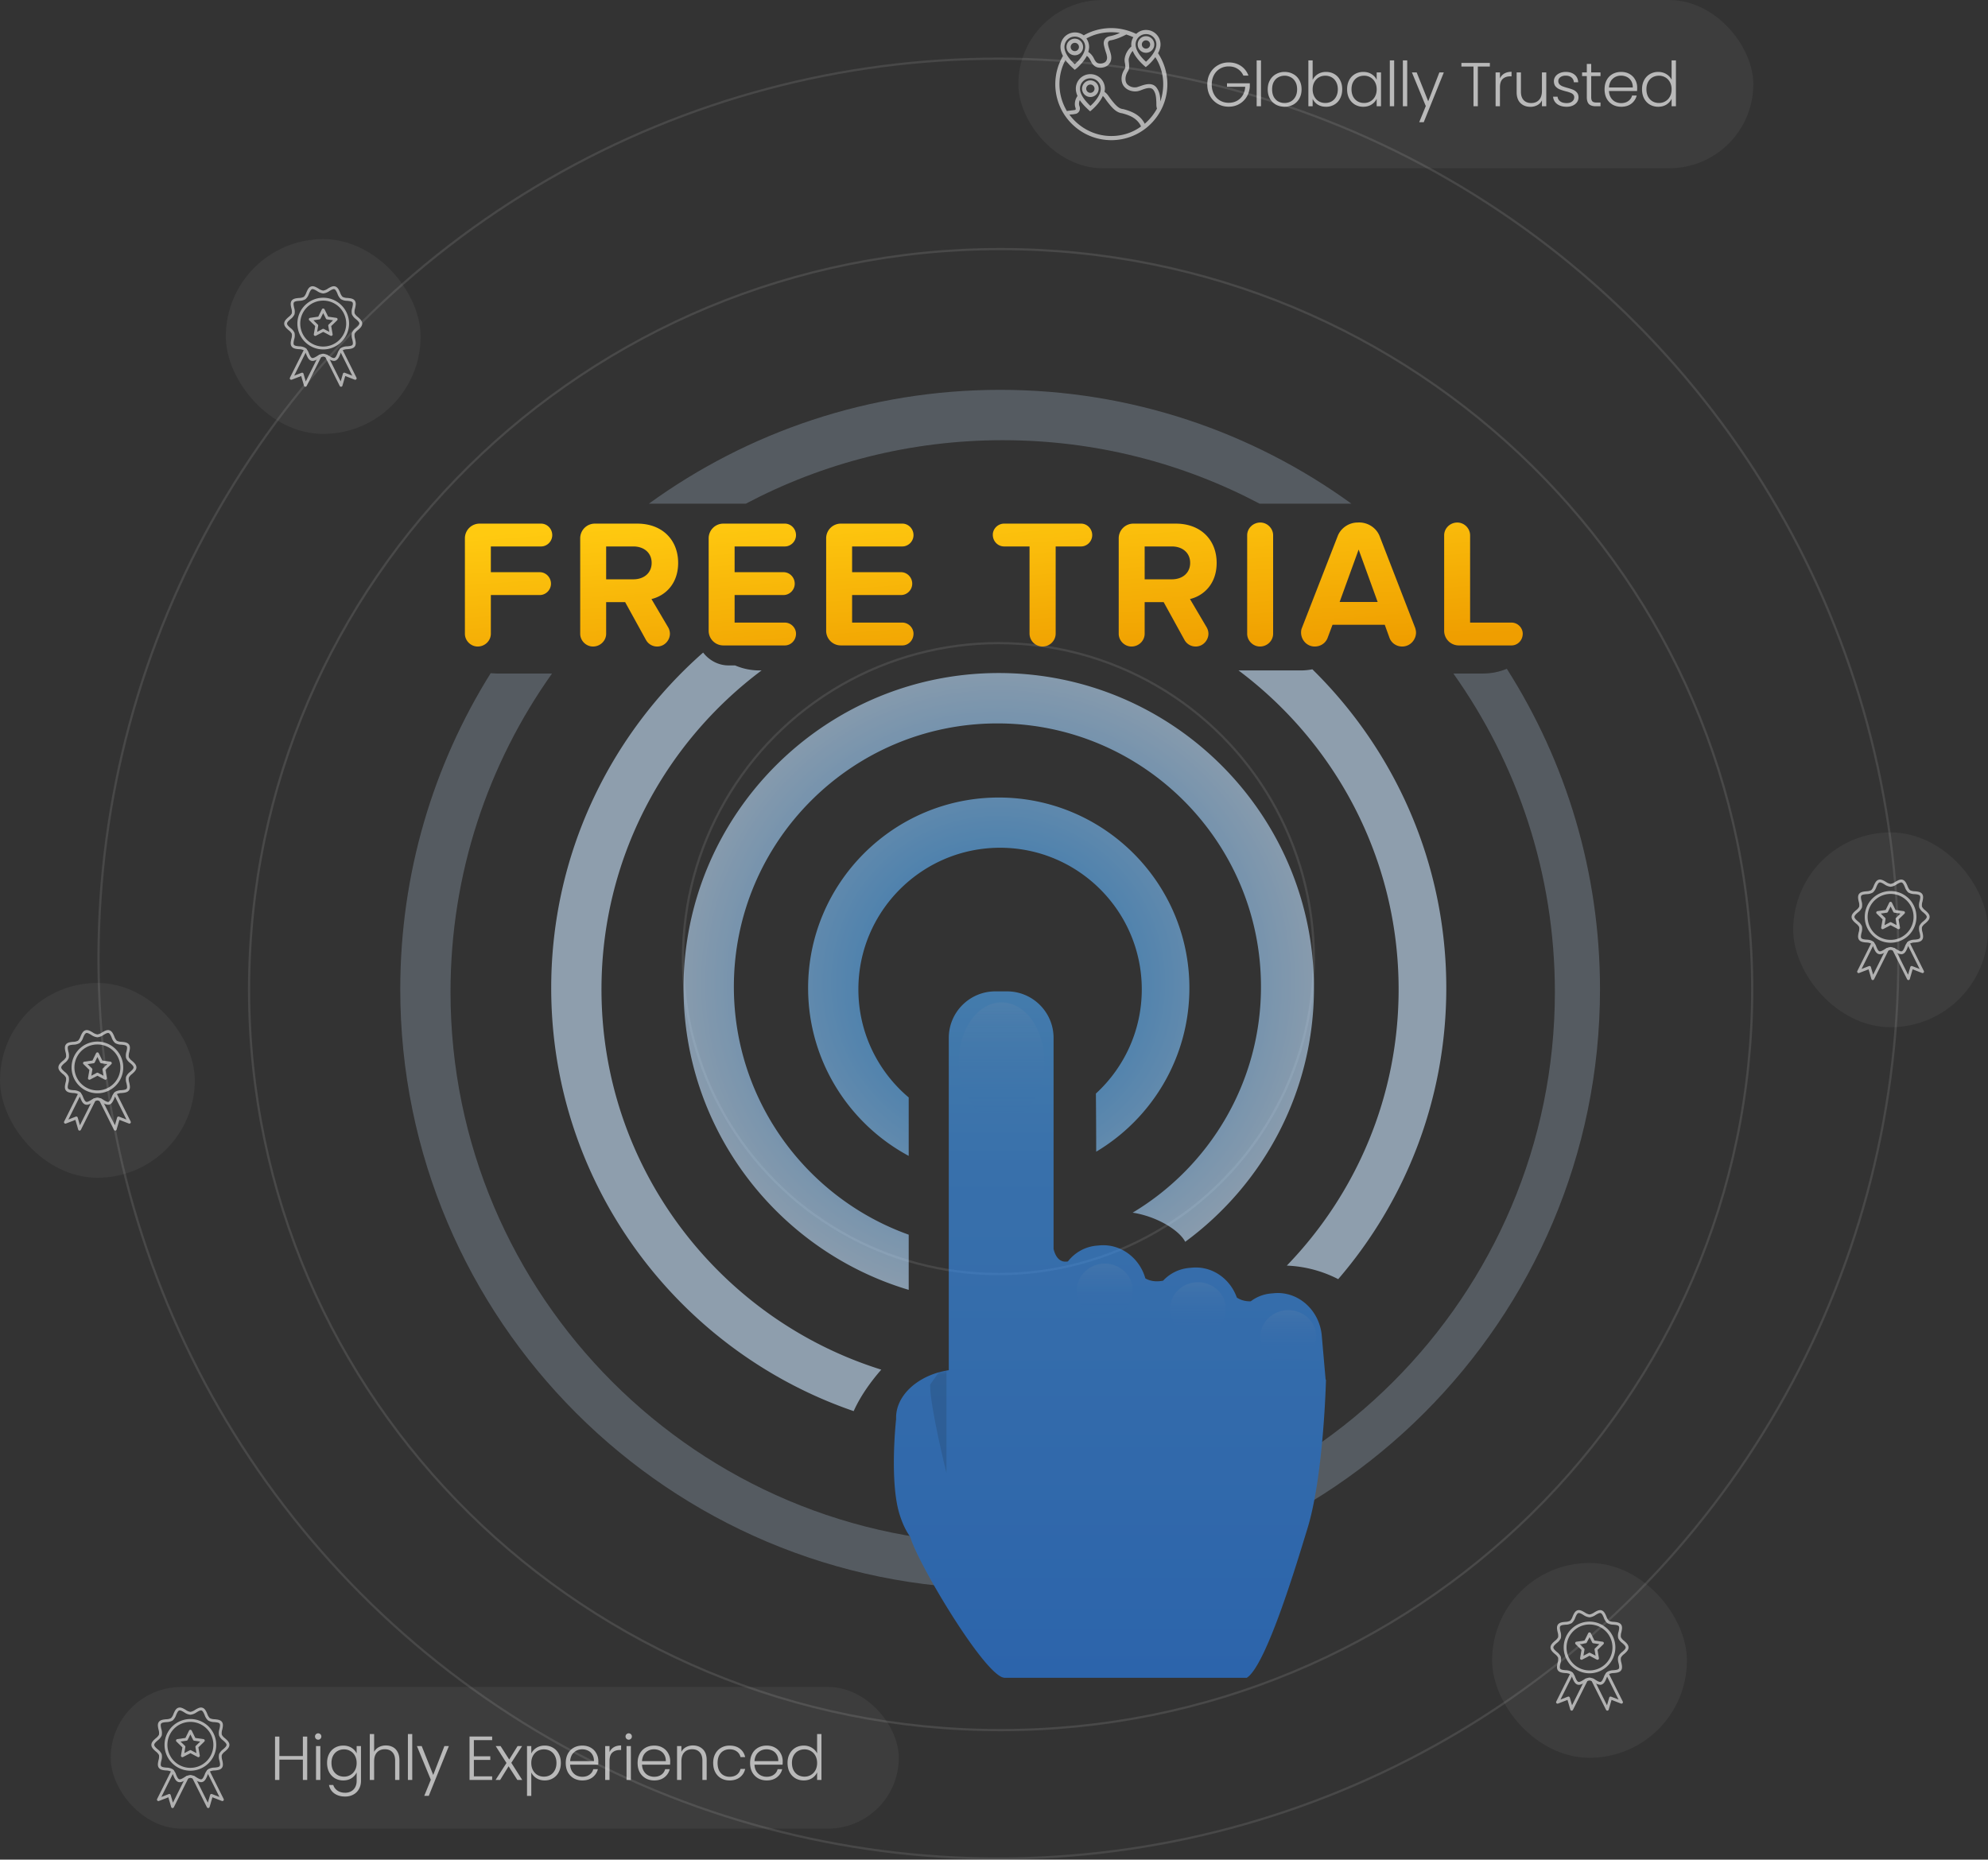 <svg xmlns="http://www.w3.org/2000/svg" width="449" height="420" fill="none" viewBox="0 0 449 420"><rect x="0" y="0" width="449" height="420" fill="#333333" stroke="none"/><circle cx="225.5" cy="216.5" r="203.25" stroke="url(#paint0_angular_934_20146)" stroke-width=".5"/><path stroke="url(#paint1_angular_934_20146)" stroke-linejoin="round" stroke-width=".5" d="M226 390.75c-93.754 0-169.75-74.884-169.75-167.25S132.246 56.25 226 56.25s169.75 74.884 169.75 167.25S319.754 390.75 226 390.75Z"/><circle cx="225.5" cy="216.5" r="71.25" stroke="#fff" stroke-opacity=".1" stroke-width=".5"/><rect width="166" height="38" x="230" fill="#fff" fill-opacity=".05" rx="19"/><g fill="#fff" opacity=".6"><path d="M261.547 12.016c.328-.61.562-1.266.562-1.97a3.26 3.26 0 0 0-3.281-3.28 3.12 3.12 0 0 0-2.203.89c-1.781-.843-3.703-1.312-5.625-1.312-2.203 0-4.359.562-6.234 1.64a3.211 3.211 0 0 0-1.969-.656 3.26 3.26 0 0 0-3.281 3.281c0 .704.234 1.407.562 2.016A12.637 12.637 0 0 0 238.344 19c0 6.984 5.672 12.656 12.656 12.656 6.984 0 12.656-5.672 12.656-12.656 0-2.484-.75-4.922-2.109-6.984ZM262.719 19c0 1.36-.235 2.719-.657 3.938 0-.938-.093-2.016-.75-3-.984-1.5-2.765-.844-3.843-.47-.281.095-.563.188-.75.235-.797.14-1.641-.14-2.157-.703-.468-.563-.562-1.734.188-2.906.375-.563.281-1.266.234-1.828-.046-.375-.093-.704-.046-.985.187-.75.515-1.36.89-1.781.75 1.828 2.578 3.328 2.672 3.422l.281.234.281-.234c.094-.047 1.079-.89 1.876-2.016A11.277 11.277 0 0 1 262.719 19Zm-3.891-11.297a2.32 2.32 0 0 1 2.344 2.344c0 1.594-1.641 3.281-2.344 3.89-.703-.609-2.344-2.296-2.344-3.89a2.351 2.351 0 0 1 2.344-2.344Zm-5.906-.281a8.465 8.465 0 0 1-2.25.75c-1.172.234-1.5 1.125-1.36 1.922.094.515.235.984.376 1.453.093.328.234.656.281.984.14.563.047.985-.188 1.313-.328.422-1.031.515-1.219.515-.609 0-.984-.14-1.453-1.078-.328-.703-.797-1.219-1.312-1.547.094-.375.187-.75.187-1.125 0-.703-.234-1.359-.609-1.921 1.687-.938 3.609-1.407 5.578-1.407.703 0 1.359.047 1.969.14Zm-10.172.844a2.322 2.322 0 0 1 2.344 2.343c0 1.594-1.641 3.282-2.344 3.891-.703-.61-2.344-2.297-2.344-3.89a2.35 2.35 0 0 1 2.344-2.344Zm-1.219 17.625c.141 0 .281-.047.469-.047a4.1 4.1 0 0 0 .75-.094c.469-.047.797-.281.984-.61.188-.328.235-.75.047-1.218-.14-.375-.094-.844.094-1.313.844 1.266 2.016 2.203 2.063 2.297l.281.235.281-.235c.094-.093 1.781-1.453 2.578-3.234.141.14.281.281.422.469 1.969 2.812 2.812 3.187 3.75 3.422h.094c1.312.328 2.344.75 3.094 1.359.562.469 1.031 1.031 1.265 1.64-1.828 1.36-4.172 2.157-6.703 2.157-3.891 0-7.312-1.922-9.469-4.828Zm2.391-5.86a2.32 2.32 0 0 1 2.344-2.343 2.32 2.32 0 0 1 2.343 2.343c0 1.594-1.64 3.282-2.343 3.89-.657-.655-2.344-2.296-2.344-3.89Zm14.625 7.922a5.3 5.3 0 0 0-1.453-1.781c-.891-.703-2.016-1.172-3.469-1.547h-.094c-.656-.14-1.312-.328-3.234-3.047a3.62 3.62 0 0 0-.844-.844c.047-.234.094-.468.094-.703a3.26 3.26 0 0 0-3.281-3.281 3.262 3.262 0 0 0-3.282 3.281c0 .563.141 1.125.375 1.64-.562.798-.75 1.829-.468 2.626.047.187.093.328.047.422-.047.093-.188.14-.329.14-.234.047-.468.047-.703.094-.328.047-.609.047-.937.14-1.078-1.827-1.688-3.89-1.688-6.093 0-1.922.469-3.797 1.36-5.438.796 1.126 1.781 1.876 1.828 1.97l.281.234.281-.235c.094-.047 1.594-1.312 2.438-2.906.281.188.562.516.843 1.078.563 1.172 1.219 1.594 2.25 1.594.422 0 1.407-.14 1.969-.89.422-.516.563-1.22.375-2.11a9.422 9.422 0 0 0-.328-1.078c-.14-.422-.281-.844-.328-1.266-.094-.703.422-.844.609-.844 1.36-.234 2.813-.937 3.516-1.312.563.187 1.078.375 1.594.61a3.199 3.199 0 0 0-.469 1.64c0 .14 0 .281.047.422-.563.515-1.266 1.36-1.5 2.578-.094.469-.047.89.047 1.312.047.47.14.891-.047 1.172-1.078 1.594-.844 3.235-.141 4.031.703.844 1.922 1.22 3.047 1.032.235-.047.563-.14.891-.282 1.218-.468 2.203-.703 2.718.094.563.844.563 1.875.61 2.766v.422c0 .328.047.656.14.937a12.492 12.492 0 0 1-2.765 3.422Z"/><path d="M258.828 11.922a1.88 1.88 0 0 0 1.875-1.875 1.88 1.88 0 0 0-1.875-1.875 1.88 1.88 0 0 0-1.875 1.875 1.88 1.88 0 0 0 1.875 1.875Zm0-2.813a.94.94 0 0 1 .938.938.94.94 0 0 1-.938.937.94.94 0 0 1-.937-.937.94.94 0 0 1 .937-.938Zm-14.203 1.5a1.88 1.88 0 0 0-1.875-1.875 1.88 1.88 0 0 0-1.875 1.875 1.88 1.88 0 0 0 1.875 1.875 1.88 1.88 0 0 0 1.875-1.875Zm-2.813 0a.94.94 0 0 1 .938-.937.94.94 0 0 1 .938.937.94.94 0 0 1-.938.938.94.94 0 0 1-.938-.938Zm6.329 9.422a1.88 1.88 0 0 0-1.875-1.875 1.88 1.88 0 0 0-1.875 1.875 1.88 1.88 0 0 0 1.875 1.875 1.88 1.88 0 0 0 1.875-1.875Zm-2.813 0a.94.94 0 0 1 .938-.937.94.94 0 0 1 .937.937.94.94 0 0 1-.937.938.94.94 0 0 1-.938-.938Z"/></g><path fill="#fff" fill-opacity=".8" d="M280.82 17.07a3.29 3.29 0 0 0-1.288-1.512c-.569-.373-1.241-.56-2.016-.56-.728 0-1.381.168-1.96.504a3.587 3.587 0 0 0-1.372 1.442c-.336.616-.504 1.335-.504 2.156 0 .821.168 1.545.504 2.17a3.587 3.587 0 0 0 1.372 1.442c.579.336 1.232.504 1.96.504.681 0 1.293-.145 1.834-.434a3.413 3.413 0 0 0 1.316-1.26c.336-.55.527-1.19.574-1.918h-4.116v-.798h5.152v.714a5.003 5.003 0 0 1-.7 2.338 4.603 4.603 0 0 1-1.694 1.638c-.7.401-1.489.602-2.366.602-.905 0-1.727-.21-2.464-.63a4.708 4.708 0 0 1-1.75-1.778c-.42-.765-.63-1.629-.63-2.59 0-.961.21-1.82.63-2.576a4.58 4.58 0 0 1 1.75-1.778c.737-.43 1.559-.644 2.464-.644 1.045 0 1.96.261 2.744.784.784.523 1.353 1.25 1.708 2.184h-1.148Zm3.981-3.43V24h-.98V13.64h.98Zm5.315 10.472c-.718 0-1.367-.159-1.946-.476a3.62 3.62 0 0 1-1.358-1.372c-.326-.597-.49-1.293-.49-2.086 0-.793.168-1.484.504-2.072a3.469 3.469 0 0 1 1.372-1.372 3.891 3.891 0 0 1 1.946-.49c.719 0 1.368.163 1.946.49a3.346 3.346 0 0 1 1.372 1.372c.336.588.504 1.279.504 2.072 0 .784-.168 1.475-.504 2.072a3.535 3.535 0 0 1-1.386 1.386 4.06 4.06 0 0 1-1.96.476Zm0-.854a2.98 2.98 0 0 0 1.4-.336c.43-.233.775-.579 1.036-1.036.271-.467.406-1.036.406-1.708 0-.672-.13-1.237-.392-1.694-.261-.467-.606-.812-1.036-1.036a2.884 2.884 0 0 0-1.4-.35c-.504 0-.97.117-1.4.35-.429.224-.774.57-1.036 1.036-.252.457-.378 1.022-.378 1.694 0 .672.126 1.241.378 1.708.262.457.602.803 1.022 1.036.43.224.896.336 1.4.336Zm6.353-5.208a3.113 3.113 0 0 1 1.162-1.302c.532-.336 1.157-.504 1.876-.504.7 0 1.325.163 1.876.49.55.317.98.775 1.288 1.372.317.588.476 1.274.476 2.058 0 .784-.159 1.475-.476 2.072a3.336 3.336 0 0 1-1.302 1.386 3.582 3.582 0 0 1-1.862.49c-.728 0-1.358-.163-1.89-.49a3.014 3.014 0 0 1-1.148-1.302V24h-.966V13.64h.966v4.41Zm5.684 2.114c0-.635-.126-1.18-.378-1.638a2.53 2.53 0 0 0-1.008-1.064 2.91 2.91 0 0 0-1.456-.364c-.523 0-1.004.126-1.442.378-.43.252-.77.611-1.022 1.078-.252.467-.378 1.008-.378 1.624 0 .616.126 1.157.378 1.624.252.467.592.826 1.022 1.078.438.252.919.378 1.442.378a2.91 2.91 0 0 0 1.456-.364 2.623 2.623 0 0 0 1.008-1.078c.252-.476.378-1.027.378-1.652Zm2.099 0c0-.784.154-1.47.462-2.058a3.357 3.357 0 0 1 1.302-1.372 3.68 3.68 0 0 1 1.89-.49c.728 0 1.353.168 1.876.504.532.336.915.765 1.148 1.288v-1.68h.98V24h-.98v-1.694c-.243.523-.63.957-1.162 1.302-.523.336-1.148.504-1.876.504a3.653 3.653 0 0 1-1.876-.49 3.454 3.454 0 0 1-1.302-1.386c-.308-.597-.462-1.288-.462-2.072Zm6.678.014c0-.616-.126-1.157-.378-1.624a2.68 2.68 0 0 0-1.036-1.078 2.767 2.767 0 0 0-1.428-.378c-.541 0-1.027.121-1.456.364-.429.243-.77.597-1.022 1.064-.243.457-.364 1.003-.364 1.638 0 .625.121 1.176.364 1.652.252.467.593.826 1.022 1.078.429.243.915.364 1.456.364.523 0 .999-.126 1.428-.378a2.68 2.68 0 0 0 1.036-1.078c.252-.467.378-1.008.378-1.624Zm3.947-6.538V24h-.98V13.64h.98Zm2.95 0V24h-.98V13.64h.98Zm8.269 2.716-4.536 11.242h-1.022l1.484-3.64-3.136-7.602h1.078l2.604 6.524 2.52-6.524h1.008Zm10.396-2.142v.812h-2.716V24h-.98v-8.974h-2.73v-.812h6.426Zm2.278 3.5c.215-.476.541-.845.98-1.106.448-.261.994-.392 1.638-.392v1.022h-.266c-.709 0-1.279.191-1.708.574-.429.383-.644 1.022-.644 1.918V24h-.98v-7.644h.98v1.358Zm10.464-1.358V24h-.98v-1.344c-.224.476-.569.84-1.036 1.092a3.244 3.244 0 0 1-1.568.378c-.914 0-1.661-.28-2.24-.84-.578-.57-.868-1.39-.868-2.464v-4.466h.966v4.354c0 .83.206 1.465.616 1.904.42.439.99.658 1.708.658.738 0 1.326-.233 1.764-.7.439-.467.658-1.153.658-2.058v-4.158h.98Zm4.62 7.756c-.878 0-1.596-.2-2.156-.602-.551-.41-.859-.966-.924-1.666h1.008c.046.43.247.78.602 1.05.364.261.849.392 1.456.392.532 0 .947-.126 1.246-.378.308-.252.462-.565.462-.938a.872.872 0 0 0-.252-.644 1.708 1.708 0 0 0-.644-.392 8.346 8.346 0 0 0-1.036-.322 10.54 10.54 0 0 1-1.386-.448 2.451 2.451 0 0 1-.91-.658c-.243-.299-.364-.695-.364-1.19 0-.373.112-.719.336-1.036.224-.317.541-.57.952-.756.41-.187.877-.28 1.4-.28.821 0 1.484.21 1.988.63.504.41.774.98.812 1.708h-.98c-.028-.448-.206-.807-.532-1.078-.318-.28-.756-.42-1.316-.42-.495 0-.896.117-1.204.35-.308.233-.462.523-.462.868 0 .299.088.546.266.742.186.187.415.336.686.448.27.103.634.22 1.092.35.55.15.989.294 1.316.434.326.14.606.345.84.616.233.27.354.63.364 1.078 0 .41-.112.78-.336 1.106-.224.317-.537.57-.938.756-.402.187-.864.28-1.386.28Zm5.528-6.93v4.746c0 .467.089.789.266.966.178.177.49.266.938.266h.896V24h-1.05c-.69 0-1.204-.159-1.54-.476-.336-.327-.504-.859-.504-1.596v-4.746h-1.064v-.826h1.064v-1.918h.994v1.918h2.1v.826h-2.1Zm10.383 2.604c0 .336-.01.593-.028.77h-6.342c.028.579.168 1.073.42 1.484.252.41.583.723.994.938.41.205.858.308 1.344.308.634 0 1.166-.154 1.596-.462.438-.308.728-.723.868-1.246h1.036a3.258 3.258 0 0 1-1.204 1.834c-.607.467-1.372.7-2.296.7-.719 0-1.363-.159-1.932-.476a3.51 3.51 0 0 1-1.344-1.372c-.318-.597-.476-1.293-.476-2.086 0-.793.158-1.489.476-2.086a3.303 3.303 0 0 1 1.33-1.372c.569-.317 1.218-.476 1.946-.476s1.362.159 1.904.476c.55.317.97.747 1.26 1.288.298.532.448 1.125.448 1.778Zm-.994-.028c.009-.57-.108-1.055-.35-1.456a2.279 2.279 0 0 0-.966-.91 2.965 2.965 0 0 0-1.344-.308c-.728 0-1.349.233-1.862.7-.514.467-.798 1.125-.854 1.974h5.376Zm2.089.406c0-.784.158-1.47.476-2.058a3.357 3.357 0 0 1 1.302-1.372 3.68 3.68 0 0 1 1.89-.49c.672 0 1.278.163 1.82.49.541.327.938.751 1.19 1.274V13.64h.98V24h-.98v-1.708c-.234.532-.616.97-1.148 1.316-.532.336-1.158.504-1.876.504-.7 0-1.33-.163-1.89-.49a3.454 3.454 0 0 1-1.302-1.386c-.308-.597-.462-1.288-.462-2.072Zm6.678.014c0-.616-.126-1.157-.378-1.624a2.687 2.687 0 0 0-1.036-1.078 2.772 2.772 0 0 0-1.428-.378c-.542 0-1.027.121-1.456.364-.43.243-.77.597-1.022 1.064-.243.457-.364 1.003-.364 1.638 0 .625.121 1.176.364 1.652.252.467.592.826 1.022 1.078.429.243.914.364 1.456.364.522 0 .998-.126 1.428-.378a2.687 2.687 0 0 0 1.036-1.078c.252-.467.378-1.008.378-1.624Z" opacity=".8"/><rect width="178" height="32" x="25" y="381" fill="#fff" fill-opacity=".05" rx="16"/><g fill="#fff" opacity=".6"><path d="M45.402 402.513a2.86 2.86 0 0 1-1.339-.526 2.561 2.561 0 0 0-1.063-.452 2.563 2.563 0 0 0-1.063.454c-.546.322-1.11.655-1.66.476-.574-.186-.84-.802-1.096-1.398a2.51 2.51 0 0 0-.562-.954 2.521 2.521 0 0 0-1.094-.246c-.64-.06-1.304-.123-1.654-.604-.346-.476-.203-1.123-.065-1.747.119-.364.154-.75.102-1.129a2.459 2.459 0 0 0-.72-.814c-.469-.411-1-.876-1-1.492s.531-1.08 1-1.492c.297-.214.544-.49.72-.811a2.545 2.545 0 0 0-.101-1.129c-.139-.624-.283-1.27.065-1.747.347-.476 1.013-.543 1.654-.604.378 0 .752-.085 1.092-.25.257-.271.45-.597.563-.953.257-.596.522-1.212 1.095-1.398.55-.18 1.115.154 1.66.476.316.23.68.386 1.064.454a2.575 2.575 0 0 0 1.063-.454c.545-.321 1.11-.654 1.661-.475.574.186.839.802 1.095 1.399.114.355.306.68.562.951.342.164.715.248 1.094.247.64.06 1.304.123 1.654.604.346.476.203 1.122.065 1.747-.119.364-.154.75-.102 1.129.177.322.422.6.72.814.469.411 1 .876 1 1.492s-.531 1.08-1 1.492c-.298.213-.544.49-.72.811-.052.379-.017.765.101 1.129.139.624.283 1.27-.065 1.747-.35.481-1.013.543-1.654.604a2.521 2.521 0 0 0-1.093.246 2.51 2.51 0 0 0-.563.954c-.256.596-.521 1.212-1.095 1.398a1.03 1.03 0 0 1-.321.051ZM43 400.886c.504.058.984.245 1.395.543.421.249.857.506 1.13.418.294-.097.5-.575.7-1.038.15-.467.418-.888.778-1.221.432-.243.919-.369 1.414-.368.498-.048 1.013-.096 1.19-.34.175-.24.064-.74-.044-1.225a2.913 2.913 0 0 1-.086-1.47c.204-.439.517-.818.91-1.101.383-.336.779-.683.779-1.003 0-.32-.397-.668-.779-1.004a2.814 2.814 0 0 1-.91-1.1 2.913 2.913 0 0 1 .086-1.47c.107-.485.219-.985.044-1.225-.174-.24-.692-.292-1.19-.34a2.881 2.881 0 0 1-1.414-.368 2.856 2.856 0 0 1-.779-1.221c-.199-.463-.405-.941-.7-1.038-.273-.089-.708.169-1.13.418-.41.298-.89.485-1.394.543a2.947 2.947 0 0 1-1.395-.543c-.421-.249-.859-.506-1.13-.418-.294.096-.5.575-.7 1.038-.15.467-.418.887-.778 1.221-.432.242-.919.369-1.414.368-.498.047-1.013.096-1.19.34-.175.24-.064.74.044 1.225.154.474.184.981.086 1.47a2.814 2.814 0 0 1-.91 1.1c-.383.336-.779.684-.779 1.004 0 .32.397.667.779 1.003.393.283.706.662.91 1.101.098.489.068.996-.086 1.47-.107.485-.219.985-.044 1.225.178.244.692.292 1.19.34.495-.001.982.126 1.414.368.36.333.628.754.779 1.221.199.463.405.942.7 1.038.27.088.708-.169 1.13-.418.41-.298.89-.485 1.394-.543Z"/><path d="M43 399.919a5.842 5.842 0 0 1-5.393-3.604A5.837 5.837 0 1 1 43 399.919Zm0-11.027a5.19 5.19 0 1 0-.001 10.38 5.19 5.19 0 0 0 .001-10.38Zm4.025 19.459a.326.326 0 0 1-.29-.179l-3.298-6.599a.322.322 0 0 1 .144-.437.311.311 0 0 1 .122-.034.337.337 0 0 1 .126.016.334.334 0 0 1 .188.165l2.928 5.859.505-1.738a.319.319 0 0 1 .167-.2.323.323 0 0 1 .262-.012l1.68.651-2.834-5.679a.325.325 0 0 1 .58-.289l3.208 6.428a.322.322 0 0 1-.05.363.326.326 0 0 1-.357.084l-2.132-.826-.637 2.193a.326.326 0 0 1-.283.234h-.03Zm-8.05 0h-.029a.329.329 0 0 1-.177-.072.33.33 0 0 1-.105-.16l-.638-2.193-2.132.825a.32.32 0 0 1-.356-.084.324.324 0 0 1-.05-.363l3.207-6.428a.325.325 0 0 1 .599.041.32.32 0 0 1-.019.248l-2.833 5.677 1.68-.651a.33.33 0 0 1 .365.095c.03.034.05.074.063.117l.505 1.738 2.928-5.86a.327.327 0 0 1 .314-.181.311.311 0 0 1 .123.034.324.324 0 0 1 .144.437l-3.299 6.6a.322.322 0 0 1-.29.18Z"/><path d="M44.804 396.864a.33.33 0 0 1-.151-.037L43 395.958l-1.654.869a.329.329 0 0 1-.342-.025.326.326 0 0 1-.129-.317l.316-1.841-1.337-1.304a.32.32 0 0 1-.082-.332.323.323 0 0 1 .262-.221l1.848-.268.826-1.675a.334.334 0 0 1 .291-.166.339.339 0 0 1 .29.166l.827 1.675 1.849.268a.327.327 0 0 1 .262.221.324.324 0 0 1-.082.332l-1.338 1.304.316 1.841a.325.325 0 0 1-.32.379ZM43 395.267c.053 0 .104.012.15.037l1.223.643-.233-1.363a.325.325 0 0 1 .093-.287l.989-.962-1.367-.199a.317.317 0 0 1-.244-.177L43 391.72l-.611 1.239a.329.329 0 0 1-.244.177l-1.367.199.99.963a.327.327 0 0 1 .093.287l-.234 1.363 1.223-.643a.316.316 0 0 1 .15-.038Z"/></g><path fill="#fff" fill-opacity=".8" d="M69.386 392.214V402h-.98v-4.578H63.1V402h-.98v-9.786h.98v4.396h5.306v-4.396h.98Zm2.476.7a.687.687 0 0 1-.504-.21.704.704 0 0 1-.21-.518.66.66 0 0 1 .21-.504c.14-.14.308-.21.504-.21s.364.07.504.21a.66.66 0 0 1 .21.504c0 .205-.07.378-.21.518a.687.687 0 0 1-.504.21Zm.49 1.442V402h-.98v-7.644h.98Zm5.175-.112c.719 0 1.344.168 1.876.504.532.336.915.761 1.148 1.274v-1.666h.98v7.84c0 .7-.154 1.321-.462 1.862a3.058 3.058 0 0 1-1.26 1.246c-.541.299-1.157.448-1.848.448-.98 0-1.796-.233-2.45-.7-.644-.467-1.045-1.101-1.204-1.904h.966c.168.532.486.957.952 1.274.476.317 1.055.476 1.736.476a2.72 2.72 0 0 0 1.33-.322c.392-.205.7-.513.924-.924.224-.411.336-.896.336-1.456v-1.89c-.243.523-.63.957-1.162 1.302-.522.336-1.143.504-1.862.504-.7 0-1.33-.163-1.89-.49a3.462 3.462 0 0 1-1.302-1.386c-.308-.597-.462-1.288-.462-2.072s.154-1.47.462-2.058a3.36 3.36 0 0 1 1.302-1.372c.56-.327 1.19-.49 1.89-.49Zm3.024 3.934c0-.616-.126-1.157-.378-1.624a2.68 2.68 0 0 0-1.036-1.078 2.77 2.77 0 0 0-1.428-.378c-.541 0-1.026.121-1.456.364-.43.243-.77.597-1.022 1.064-.242.457-.364 1.003-.364 1.638 0 .625.121 1.176.364 1.652a2.71 2.71 0 0 0 1.022 1.078c.43.243.915.364 1.456.364a2.77 2.77 0 0 0 1.428-.378 2.68 2.68 0 0 0 1.036-1.078c.252-.467.378-1.008.378-1.624Zm6.607-3.962c.58 0 1.097.121 1.554.364.467.243.831.616 1.092 1.12.271.495.406 1.101.406 1.82V402h-.966v-4.368c0-.831-.21-1.465-.63-1.904-.41-.439-.975-.658-1.694-.658-.737 0-1.325.233-1.764.7-.438.467-.658 1.153-.658 2.058V402h-.98v-10.36h.98v4.018a2.545 2.545 0 0 1 1.064-1.064 3.358 3.358 0 0 1 1.596-.378Zm5.95-2.576V402h-.98v-10.36h.98Zm8.269 2.716-4.536 11.242h-1.022l1.484-3.64-3.136-7.602h1.078l2.604 6.524 2.52-6.524h1.008Zm5.651-1.344v3.654h3.71v.812h-3.71v3.71h4.13V402h-5.11v-9.8h5.11v.812h-4.13Zm9.815 8.988-1.974-3.08-1.904 3.08h-1.036l2.464-3.822-2.436-3.822h1.106l1.946 3.038 1.89-3.038h1.022l-2.436 3.78 2.464 3.864h-1.106Zm3.151-5.964c.243-.513.626-.938 1.148-1.274.532-.345 1.162-.518 1.89-.518.691 0 1.312.163 1.862.49.56.317.994.775 1.302 1.372.318.588.476 1.274.476 2.058 0 .784-.158 1.475-.476 2.072a3.34 3.34 0 0 1-1.302 1.386c-.55.327-1.171.49-1.862.49-.718 0-1.344-.168-1.876-.504-.532-.345-.919-.775-1.162-1.288v5.292h-.966v-11.256h.966v1.68Zm5.684 2.128c0-.635-.126-1.181-.378-1.638a2.518 2.518 0 0 0-1.008-1.064 2.9 2.9 0 0 0-1.456-.364c-.522 0-1.003.126-1.442.378-.429.252-.77.611-1.022 1.078-.252.467-.378 1.008-.378 1.624 0 .616.126 1.157.378 1.624.252.467.593.826 1.022 1.078.439.252.92.378 1.442.378a2.9 2.9 0 0 0 1.456-.364c.43-.252.766-.611 1.008-1.078.252-.476.378-1.027.378-1.652Zm9.463-.378c0 .336-.009.593-.028.77h-6.342c.028.579.168 1.073.42 1.484.252.411.584.723.994.938a2.97 2.97 0 0 0 1.344.308c.635 0 1.167-.154 1.596-.462.439-.308.728-.723.868-1.246h1.036a3.252 3.252 0 0 1-1.204 1.834c-.606.467-1.372.7-2.296.7-.718 0-1.362-.159-1.932-.476a3.525 3.525 0 0 1-1.344-1.372c-.317-.597-.476-1.293-.476-2.086 0-.793.159-1.489.476-2.086a3.315 3.315 0 0 1 1.33-1.372c.57-.317 1.218-.476 1.946-.476s1.363.159 1.904.476a3.21 3.21 0 0 1 1.26 1.288c.299.532.448 1.125.448 1.778Zm-.994-.028c.01-.569-.107-1.055-.35-1.456a2.267 2.267 0 0 0-.966-.91 2.963 2.963 0 0 0-1.344-.308c-.728 0-1.348.233-1.862.7-.513.467-.798 1.125-.854 1.974h5.376Zm3.517-2.044a2.41 2.41 0 0 1 .98-1.106c.448-.261.994-.392 1.638-.392v1.022h-.266c-.709 0-1.278.191-1.708.574-.429.383-.644 1.022-.644 1.918V402h-.98v-7.644h.98v1.358Zm4.333-2.8a.687.687 0 0 1-.504-.21.704.704 0 0 1-.21-.518.66.66 0 0 1 .21-.504c.14-.14.308-.21.504-.21s.364.07.504.21a.66.66 0 0 1 .21.504c0 .205-.07.378-.21.518a.687.687 0 0 1-.504.21Zm.49 1.442V402h-.98v-7.644h.98Zm8.885 3.43c0 .336-.009.593-.028.77h-6.342c.028.579.168 1.073.42 1.484.252.411.583.723.994.938a2.97 2.97 0 0 0 1.344.308c.635 0 1.167-.154 1.596-.462.439-.308.728-.723.868-1.246h1.036a3.257 3.257 0 0 1-1.204 1.834c-.607.467-1.372.7-2.296.7-.719 0-1.363-.159-1.932-.476a3.525 3.525 0 0 1-1.344-1.372c-.317-.597-.476-1.293-.476-2.086 0-.793.159-1.489.476-2.086a3.309 3.309 0 0 1 1.33-1.372c.569-.317 1.218-.476 1.946-.476s1.363.159 1.904.476a3.21 3.21 0 0 1 1.26 1.288c.299.532.448 1.125.448 1.778Zm-.994-.028c.009-.569-.107-1.055-.35-1.456a2.267 2.267 0 0 0-.966-.91 2.97 2.97 0 0 0-1.344-.308c-.728 0-1.349.233-1.862.7-.513.467-.798 1.125-.854 1.974h5.376Zm6.121-3.542c.915 0 1.661.285 2.24.854.579.56.868 1.377.868 2.45V402h-.966v-4.368c0-.831-.21-1.465-.63-1.904-.411-.439-.975-.658-1.694-.658-.737 0-1.325.233-1.764.7-.439.467-.658 1.153-.658 2.058V402h-.98v-7.644h.98v1.302a2.463 2.463 0 0 1 1.05-1.064 3.164 3.164 0 0 1 1.554-.378Zm4.577 3.962c0-.793.159-1.484.476-2.072a3.338 3.338 0 0 1 1.316-1.372c.56-.327 1.2-.49 1.918-.49.943 0 1.718.233 2.324.7.616.467 1.013 1.101 1.19 1.904h-1.05c-.13-.551-.415-.98-.854-1.288-.429-.317-.966-.476-1.61-.476a2.76 2.76 0 0 0-1.386.35c-.41.233-.737.583-.98 1.05-.233.457-.35 1.022-.35 1.694 0 .672.117 1.241.35 1.708.243.467.57.817.98 1.05.411.233.873.35 1.386.35.644 0 1.181-.154 1.61-.462.439-.317.724-.756.854-1.316h1.05a3.205 3.205 0 0 1-1.19 1.89c-.616.476-1.39.714-2.324.714-.718 0-1.358-.159-1.918-.476a3.457 3.457 0 0 1-1.316-1.372c-.317-.597-.476-1.293-.476-2.086Zm15.7-.392c0 .336-.009.593-.028.77h-6.342c.028.579.168 1.073.42 1.484.252.411.584.723.994.938a2.97 2.97 0 0 0 1.344.308c.635 0 1.167-.154 1.596-.462.439-.308.728-.723.868-1.246h1.036a3.252 3.252 0 0 1-1.204 1.834c-.606.467-1.372.7-2.296.7-.718 0-1.362-.159-1.932-.476a3.525 3.525 0 0 1-1.344-1.372c-.317-.597-.476-1.293-.476-2.086 0-.793.159-1.489.476-2.086a3.315 3.315 0 0 1 1.33-1.372c.57-.317 1.218-.476 1.946-.476s1.363.159 1.904.476a3.21 3.21 0 0 1 1.26 1.288c.299.532.448 1.125.448 1.778Zm-.994-.028c.01-.569-.107-1.055-.35-1.456a2.267 2.267 0 0 0-.966-.91 2.963 2.963 0 0 0-1.344-.308c-.728 0-1.348.233-1.862.7-.513.467-.798 1.125-.854 1.974h5.376Zm2.089.406c0-.784.159-1.47.476-2.058a3.37 3.37 0 0 1 1.302-1.372c.56-.327 1.19-.49 1.89-.49a3.45 3.45 0 0 1 1.82.49c.542.327.938.751 1.19 1.274v-4.368h.98V402h-.98v-1.708c-.233.532-.616.971-1.148 1.316-.532.336-1.157.504-1.876.504-.7 0-1.33-.163-1.89-.49a3.471 3.471 0 0 1-1.302-1.386c-.308-.597-.462-1.288-.462-2.072Zm6.678.014c0-.616-.126-1.157-.378-1.624a2.678 2.678 0 0 0-1.036-1.078 2.767 2.767 0 0 0-1.428-.378c-.541 0-1.026.121-1.456.364-.429.243-.77.597-1.022 1.064-.242.457-.364 1.003-.364 1.638 0 .625.122 1.176.364 1.652.252.467.593.826 1.022 1.078.43.243.915.364 1.456.364.523 0 .999-.126 1.428-.378a2.678 2.678 0 0 0 1.036-1.078c.252-.467.378-1.008.378-1.624Z" opacity=".8"/><rect width="44" height="44" x="51" y="54" fill="#fff" fill-opacity=".05" rx="22"/><g fill="#fff" opacity=".6"><path d="M75.402 81.513a2.862 2.862 0 0 1-1.339-.526A2.566 2.566 0 0 0 73 80.535a2.567 2.567 0 0 0-1.063.454c-.546.322-1.11.655-1.66.476-.574-.186-.84-.802-1.096-1.398a2.51 2.51 0 0 0-.562-.954 2.524 2.524 0 0 0-1.094-.246c-.64-.06-1.304-.123-1.654-.604-.346-.477-.203-1.123-.065-1.747.119-.364.154-.75.102-1.13a2.47 2.47 0 0 0-.72-.813c-.469-.411-1-.876-1-1.492s.531-1.08 1-1.492c.297-.213.544-.49.72-.81.052-.38.017-.766-.101-1.13-.139-.624-.283-1.27.065-1.747.347-.476 1.013-.543 1.654-.604.378 0 .752-.085 1.092-.25.257-.271.45-.597.563-.953.257-.596.522-1.212 1.095-1.398.55-.18 1.115.154 1.66.476.316.23.68.385 1.064.454a2.568 2.568 0 0 0 1.063-.454c.545-.32 1.11-.654 1.661-.475.574.186.839.803 1.095 1.399.114.355.306.68.562.952.342.163.715.247 1.094.246.64.06 1.304.123 1.654.604.346.476.203 1.122.064 1.747-.118.364-.153.75-.101 1.13.177.32.422.599.72.813.469.411 1 .876 1 1.492s-.531 1.08-1 1.492a2.47 2.47 0 0 0-.72.81c-.052.38-.017.766.101 1.13.139.624.283 1.27-.065 1.747-.35.481-1.013.543-1.654.604-.378-.001-.752.083-1.093.246a2.508 2.508 0 0 0-.563.954c-.256.596-.521 1.212-1.095 1.398a1.033 1.033 0 0 1-.321.051ZM73 79.886c.504.058.984.245 1.395.543.421.249.857.506 1.13.418.294-.097.5-.575.7-1.038.15-.467.418-.888.778-1.221.432-.242.919-.37 1.414-.368.498-.047 1.013-.096 1.19-.34.175-.24.064-.74-.044-1.225a2.915 2.915 0 0 1-.086-1.47c.204-.439.517-.818.91-1.1.383-.337.778-.684.778-1.004 0-.32-.396-.668-.778-1.004a2.822 2.822 0 0 1-.91-1.1 2.915 2.915 0 0 1 .086-1.47c.107-.485.219-.985.044-1.225-.174-.24-.692-.292-1.19-.34-.495.001-.982-.126-1.414-.368a2.86 2.86 0 0 1-.779-1.221c-.199-.463-.405-.94-.7-1.038-.273-.089-.708.169-1.13.418-.41.298-.89.485-1.394.543a2.945 2.945 0 0 1-1.395-.543c-.421-.25-.859-.506-1.13-.418-.294.096-.5.575-.7 1.038-.15.467-.418.888-.778 1.221-.432.242-.919.37-1.414.368-.498.047-1.013.096-1.19.34-.175.24-.064.74.044 1.225.154.474.184.98.086 1.47a2.821 2.821 0 0 1-.91 1.1c-.383.336-.779.684-.779 1.004 0 .32.397.667.779 1.003.393.283.706.662.91 1.101.098.49.068.996-.086 1.47-.107.485-.219.985-.044 1.225.178.245.692.292 1.19.34.495-.001.982.126 1.414.368.36.333.628.754.778 1.221.2.463.406.942.7 1.038.272.088.709-.17 1.13-.418.41-.298.891-.485 1.395-.543Z"/><path d="M73 78.919a5.837 5.837 0 1 1 5.838-5.838A5.845 5.845 0 0 1 73 78.919Zm0-11.027a5.189 5.189 0 1 0 5.19 5.189 5.195 5.195 0 0 0-5.19-5.19Zm4.025 19.46a.326.326 0 0 1-.29-.18l-3.298-6.6a.322.322 0 0 1 .043-.358.325.325 0 0 1 .537.069l2.928 5.859.505-1.737a.325.325 0 0 1 .428-.213l1.68.651-2.833-5.679a.324.324 0 0 1 .58-.29l3.208 6.429a.324.324 0 0 1-.407.447l-2.132-.826-.637 2.193a.324.324 0 0 1-.283.234h-.03Zm-8.05 0h-.029a.325.325 0 0 1-.282-.233l-.638-2.193-2.132.825a.325.325 0 0 1-.407-.447l3.208-6.428a.323.323 0 0 1 .436-.148.323.323 0 0 1 .144.437l-2.833 5.677 1.68-.65a.324.324 0 0 1 .428.212l.505 1.737 2.928-5.86a.325.325 0 1 1 .58.29l-3.298 6.6a.325.325 0 0 1-.29.18Z"/><path d="M74.804 75.864a.324.324 0 0 1-.151-.038L73 74.959l-1.654.868a.323.323 0 0 1-.47-.341l.315-1.841-1.337-1.304a.324.324 0 0 1 .18-.553l1.848-.269.826-1.674a.338.338 0 0 1 .582 0l.826 1.675 1.849.268a.323.323 0 0 1 .268.399.323.323 0 0 1-.088.154l-1.338 1.304.316 1.84a.324.324 0 0 1-.32.38ZM73 74.267c.052 0 .104.013.15.037l1.223.643-.233-1.362a.325.325 0 0 1 .093-.288l.989-.962-1.367-.199a.324.324 0 0 1-.244-.177L73 70.72l-.611 1.239a.323.323 0 0 1-.244.177l-1.367.199.99.963a.325.325 0 0 1 .093.287l-.234 1.363 1.223-.643a.325.325 0 0 1 .15-.038Z"/></g><rect width="44" height="44" y="222" fill="#fff" fill-opacity=".05" rx="22"/><g fill="#fff" opacity=".6"><path d="M24.402 249.513a2.86 2.86 0 0 1-1.339-.526 2.561 2.561 0 0 0-1.063-.452 2.563 2.563 0 0 0-1.063.454c-.546.322-1.11.655-1.66.476-.574-.186-.84-.802-1.096-1.398a2.51 2.51 0 0 0-.562-.954 2.521 2.521 0 0 0-1.094-.246c-.64-.06-1.304-.123-1.654-.604-.346-.476-.203-1.123-.065-1.747.119-.364.154-.75.102-1.129a2.459 2.459 0 0 0-.72-.814c-.469-.411-1-.876-1-1.492s.531-1.08 1-1.492c.297-.214.544-.49.72-.811a2.545 2.545 0 0 0-.101-1.129c-.139-.624-.283-1.27.065-1.747.347-.476 1.013-.543 1.654-.604.378 0 .752-.085 1.092-.25.257-.271.45-.597.563-.953.257-.596.522-1.212 1.095-1.398.55-.18 1.115.154 1.66.476.316.23.68.386 1.064.454a2.575 2.575 0 0 0 1.063-.454c.545-.321 1.11-.654 1.661-.475.574.186.839.802 1.095 1.399.114.355.306.68.562.951.342.164.715.248 1.094.247.64.06 1.304.123 1.654.604.346.476.203 1.122.064 1.747-.118.364-.153.75-.101 1.129.177.322.422.6.72.814.469.411 1 .876 1 1.492s-.531 1.08-1 1.492c-.298.213-.544.49-.72.811-.052.379-.017.765.101 1.129.139.624.283 1.27-.065 1.747-.35.481-1.013.543-1.654.604a2.521 2.521 0 0 0-1.093.246 2.51 2.51 0 0 0-.563.954c-.256.596-.521 1.212-1.095 1.398a1.03 1.03 0 0 1-.321.051ZM22 247.886c.504.058.984.245 1.395.543.421.249.857.506 1.13.418.294-.097.5-.575.7-1.038.15-.467.418-.888.778-1.221.432-.243.919-.369 1.414-.368.498-.048 1.013-.096 1.19-.34.175-.24.064-.74-.044-1.225a2.913 2.913 0 0 1-.086-1.47c.204-.439.517-.818.91-1.101.383-.336.779-.683.779-1.003 0-.32-.397-.668-.779-1.004a2.814 2.814 0 0 1-.91-1.1 2.913 2.913 0 0 1 .086-1.47c.107-.485.219-.985.044-1.225-.174-.24-.692-.292-1.19-.34a2.881 2.881 0 0 1-1.414-.368 2.856 2.856 0 0 1-.779-1.221c-.199-.463-.405-.941-.7-1.038-.273-.089-.708.169-1.13.418-.41.298-.89.485-1.394.543a2.947 2.947 0 0 1-1.395-.543c-.421-.249-.859-.506-1.13-.418-.294.096-.5.575-.7 1.038-.15.467-.418.887-.778 1.221-.432.242-.919.369-1.414.368-.498.047-1.013.096-1.19.34-.175.24-.064.74.044 1.225.154.474.184.981.086 1.47a2.814 2.814 0 0 1-.91 1.1c-.383.336-.779.684-.779 1.004 0 .32.397.667.779 1.003.393.283.706.662.91 1.101.098.489.068.996-.086 1.47-.107.485-.219.985-.044 1.225.178.244.692.292 1.19.34.495-.001.982.126 1.414.368.36.333.628.754.779 1.221.199.463.405.942.7 1.038.27.088.708-.169 1.13-.418.41-.298.89-.485 1.394-.543Z"/><path d="M22 246.919a5.842 5.842 0 0 1-5.393-3.604A5.837 5.837 0 1 1 22 246.919Zm0-11.027a5.19 5.19 0 1 0-.001 10.38 5.19 5.19 0 0 0 .001-10.38Zm4.025 19.459a.326.326 0 0 1-.29-.179l-3.298-6.599a.322.322 0 0 1 .144-.437.311.311 0 0 1 .122-.034.337.337 0 0 1 .126.016.334.334 0 0 1 .188.165l2.928 5.859.505-1.738a.319.319 0 0 1 .168-.2.323.323 0 0 1 .26-.012l1.68.651-2.833-5.679a.325.325 0 0 1 .58-.289l3.208 6.428a.322.322 0 0 1-.05.363.326.326 0 0 1-.357.084l-2.132-.826-.637 2.193a.326.326 0 0 1-.283.234h-.03Zm-8.05 0h-.029a.329.329 0 0 1-.177-.072.33.33 0 0 1-.105-.16l-.638-2.193-2.132.825a.32.32 0 0 1-.356-.084.324.324 0 0 1-.05-.363l3.207-6.428a.325.325 0 0 1 .599.041.32.32 0 0 1-.019.248l-2.833 5.677 1.68-.651a.33.33 0 0 1 .366.095c.028.034.05.074.062.117l.505 1.738 2.928-5.86a.327.327 0 0 1 .314-.181.311.311 0 0 1 .122.034.324.324 0 0 1 .144.437l-3.298 6.6a.322.322 0 0 1-.29.18Z"/><path d="M23.804 243.864a.33.33 0 0 1-.151-.037L22 242.958l-1.654.869a.329.329 0 0 1-.342-.025.326.326 0 0 1-.129-.317l.316-1.841-1.337-1.304a.32.32 0 0 1-.082-.332.323.323 0 0 1 .262-.221l1.848-.268.826-1.675a.334.334 0 0 1 .291-.166.339.339 0 0 1 .29.166l.827 1.675 1.849.268a.327.327 0 0 1 .262.221.324.324 0 0 1-.082.332l-1.338 1.304.316 1.841a.325.325 0 0 1-.32.379ZM22 242.267c.052 0 .104.012.15.037l1.223.643-.233-1.363a.325.325 0 0 1 .093-.287l.989-.962-1.367-.199a.317.317 0 0 1-.244-.177L22 238.72l-.611 1.239a.329.329 0 0 1-.244.177l-1.367.199.99.963a.327.327 0 0 1 .093.287l-.234 1.363 1.223-.643a.316.316 0 0 1 .15-.038Z"/></g><rect width="44" height="44" x="337" y="353" fill="#fff" fill-opacity=".05" rx="22"/><g fill="#fff" opacity=".6"><path d="M361.402 380.513a2.86 2.86 0 0 1-1.339-.526 2.559 2.559 0 0 0-1.063-.452 2.562 2.562 0 0 0-1.063.454c-.546.322-1.11.655-1.661.476-.573-.186-.838-.802-1.095-1.398a2.508 2.508 0 0 0-.562-.954 2.524 2.524 0 0 0-1.094-.246c-.641-.06-1.304-.123-1.654-.604-.346-.476-.203-1.123-.065-1.747.119-.364.154-.75.102-1.129a2.458 2.458 0 0 0-.72-.814c-.469-.411-1-.876-1-1.492s.531-1.08 1-1.492a2.46 2.46 0 0 0 .721-.811 2.556 2.556 0 0 0-.102-1.129c-.139-.624-.283-1.27.065-1.747.347-.476 1.013-.543 1.654-.604.378 0 .751-.085 1.092-.25.257-.271.449-.597.563-.953.257-.596.522-1.212 1.095-1.398.549-.18 1.115.154 1.661.476.315.23.679.386 1.063.454a2.575 2.575 0 0 0 1.063-.454c.545-.321 1.11-.654 1.661-.475.574.186.839.802 1.095 1.399.114.355.306.68.562.951.342.164.715.248 1.094.247.641.06 1.304.123 1.654.604.346.476.203 1.122.064 1.747-.118.364-.153.75-.101 1.129.176.322.422.6.72.814.469.411 1 .876 1 1.492s-.531 1.08-1 1.492a2.45 2.45 0 0 0-.721.811c-.051.379-.016.765.102 1.129.139.624.283 1.27-.065 1.747-.35.481-1.013.543-1.654.604a2.52 2.52 0 0 0-1.093.246 2.51 2.51 0 0 0-.563.954c-.256.596-.521 1.212-1.095 1.398a1.031 1.031 0 0 1-.321.051ZM359 378.886a2.95 2.95 0 0 1 1.395.543c.421.249.857.506 1.13.418.294-.097.5-.575.699-1.038.151-.467.419-.888.779-1.221a2.871 2.871 0 0 1 1.414-.368c.498-.048 1.013-.096 1.191-.34.174-.24.063-.74-.045-1.225a2.91 2.91 0 0 1-.086-1.47c.204-.439.517-.818.91-1.101.383-.336.778-.683.778-1.003 0-.32-.396-.668-.778-1.004a2.811 2.811 0 0 1-.91-1.1 2.91 2.91 0 0 1 .086-1.47c.107-.485.219-.985.044-1.225-.174-.24-.692-.292-1.19-.34a2.882 2.882 0 0 1-1.414-.368 2.863 2.863 0 0 1-.779-1.221c-.199-.463-.405-.941-.699-1.038-.274-.089-.709.169-1.13.418a2.95 2.95 0 0 1-1.395.543 2.95 2.95 0 0 1-1.395-.543c-.421-.249-.859-.506-1.13-.418-.294.096-.5.575-.699 1.038a2.869 2.869 0 0 1-.779 1.221 2.882 2.882 0 0 1-1.414.368c-.498.047-1.013.096-1.191.34-.174.24-.063.74.045 1.225.154.474.184.981.086 1.47a2.811 2.811 0 0 1-.91 1.1c-.383.336-.779.684-.779 1.004 0 .32.397.667.779 1.003.393.283.706.662.91 1.101a2.91 2.91 0 0 1-.086 1.47c-.107.485-.219.985-.044 1.225.178.244.692.292 1.19.34.495-.001.982.126 1.414.368.36.333.628.754.779 1.221.199.463.405.942.699 1.038.272.088.709-.169 1.13-.418a2.95 2.95 0 0 1 1.395-.543Z"/><path d="M359 377.919a5.84 5.84 0 0 1-4.128-9.966 5.839 5.839 0 0 1 9.966 4.128 5.846 5.846 0 0 1-5.838 5.838Zm0-11.027a5.19 5.19 0 0 0-5.089 6.201 5.181 5.181 0 0 0 4.077 4.077 5.18 5.18 0 0 0 2.998-.295 5.19 5.19 0 0 0-1.986-9.983Zm4.025 19.459a.335.335 0 0 1-.171-.048.327.327 0 0 1-.119-.131l-3.298-6.599a.311.311 0 0 1-.035-.123.338.338 0 0 1 .015-.126.335.335 0 0 1 .164-.188.31.31 0 0 1 .122-.034.334.334 0 0 1 .237.08.33.33 0 0 1 .077.101l2.928 5.859.505-1.738a.31.31 0 0 1 .063-.117.31.31 0 0 1 .234-.116.33.33 0 0 1 .132.021l1.679.651-2.833-5.679a.325.325 0 0 1 .147-.433.323.323 0 0 1 .433.144l3.208 6.428a.324.324 0 0 1-.407.447l-2.132-.826-.637 2.193a.327.327 0 0 1-.283.234h-.029Zm-8.05 0h-.029a.327.327 0 0 1-.283-.232l-.637-2.193-2.132.825a.32.32 0 0 1-.356-.084.324.324 0 0 1-.051-.363l3.208-6.428a.328.328 0 0 1 .313-.181.33.33 0 0 1 .286.222c.013.04.019.083.015.126a.305.305 0 0 1-.034.122l-2.833 5.677 1.68-.651a.322.322 0 0 1 .261.012.325.325 0 0 1 .167.2l.505 1.738 2.928-5.86a.328.328 0 0 1 .314-.181.31.31 0 0 1 .122.034.335.335 0 0 1 .164.188.341.341 0 0 1 .015.127.311.311 0 0 1-.035.122l-3.298 6.6a.32.32 0 0 1-.29.18Z"/><path d="M360.804 374.864a.33.33 0 0 1-.151-.037l-1.653-.869-1.654.869a.33.33 0 0 1-.342-.025.325.325 0 0 1-.129-.317l.316-1.841-1.337-1.304a.328.328 0 0 1-.089-.154.326.326 0 0 1 .269-.399l1.848-.268.826-1.675a.335.335 0 0 1 .291-.166.34.34 0 0 1 .291.166l.826 1.675 1.849.268a.324.324 0 0 1 .18.553l-1.338 1.304.316 1.841a.322.322 0 0 1-.32.379h.001ZM359 373.267c.052 0 .104.012.151.037l1.222.643-.233-1.363a.327.327 0 0 1 .093-.287l.989-.962-1.367-.199a.318.318 0 0 1-.244-.177L359 369.72l-.611 1.239a.332.332 0 0 1-.244.177l-1.367.199.99.963a.327.327 0 0 1 .093.287l-.234 1.363 1.223-.643a.315.315 0 0 1 .15-.038Z"/></g><rect width="44" height="44" x="405" y="188" fill="#fff" fill-opacity=".05" rx="22"/><g fill="#fff" opacity=".6"><path d="M429.402 215.513a2.86 2.86 0 0 1-1.339-.526 2.559 2.559 0 0 0-1.063-.452 2.562 2.562 0 0 0-1.063.454c-.546.322-1.11.655-1.661.476-.573-.186-.838-.802-1.095-1.398a2.508 2.508 0 0 0-.562-.954 2.524 2.524 0 0 0-1.094-.246c-.641-.06-1.304-.123-1.654-.604-.346-.476-.203-1.123-.065-1.747.119-.364.154-.75.102-1.129a2.458 2.458 0 0 0-.72-.814c-.469-.411-1-.876-1-1.492s.531-1.08 1-1.492a2.46 2.46 0 0 0 .721-.811 2.556 2.556 0 0 0-.102-1.129c-.139-.624-.283-1.27.065-1.747.347-.476 1.013-.543 1.654-.604.378 0 .751-.085 1.092-.25.257-.271.449-.597.563-.953.257-.596.522-1.212 1.095-1.398.549-.18 1.115.154 1.661.476.315.23.679.386 1.063.454a2.575 2.575 0 0 0 1.063-.454c.545-.321 1.11-.654 1.661-.475.574.186.839.802 1.095 1.399.114.355.306.68.562.951.342.164.715.248 1.094.247.641.06 1.304.123 1.654.604.346.476.203 1.122.064 1.747-.118.364-.153.75-.101 1.129.176.322.422.6.72.814.469.411 1 .876 1 1.492s-.531 1.08-1 1.492a2.45 2.45 0 0 0-.721.811c-.051.379-.016.765.102 1.129.139.624.283 1.27-.065 1.747-.35.481-1.013.543-1.654.604a2.52 2.52 0 0 0-1.093.246 2.51 2.51 0 0 0-.563.954c-.256.596-.521 1.212-1.095 1.398a1.031 1.031 0 0 1-.321.051ZM427 213.886a2.95 2.95 0 0 1 1.395.543c.421.249.857.506 1.13.418.294-.097.5-.575.699-1.038.151-.467.419-.888.779-1.221a2.871 2.871 0 0 1 1.414-.368c.498-.048 1.013-.096 1.191-.34.174-.24.063-.74-.045-1.225a2.91 2.91 0 0 1-.086-1.47c.204-.439.517-.818.91-1.101.383-.336.778-.683.778-1.003 0-.32-.396-.668-.778-1.004a2.811 2.811 0 0 1-.91-1.1 2.91 2.91 0 0 1 .086-1.47c.107-.485.219-.985.044-1.225-.174-.24-.692-.292-1.19-.34a2.882 2.882 0 0 1-1.414-.368 2.863 2.863 0 0 1-.779-1.221c-.199-.463-.405-.941-.699-1.038-.274-.089-.709.169-1.13.418a2.95 2.95 0 0 1-1.395.543 2.95 2.95 0 0 1-1.395-.543c-.421-.249-.859-.506-1.13-.418-.294.096-.5.575-.699 1.038a2.869 2.869 0 0 1-.779 1.221 2.882 2.882 0 0 1-1.414.368c-.498.047-1.013.096-1.191.34-.174.24-.063.74.045 1.225.154.474.184.981.086 1.47a2.811 2.811 0 0 1-.91 1.1c-.383.336-.779.684-.779 1.004 0 .32.397.667.779 1.003.393.283.706.662.91 1.101a2.91 2.91 0 0 1-.086 1.47c-.107.485-.219.985-.044 1.225.178.244.692.292 1.19.34.495-.001.982.126 1.414.368.36.333.628.754.779 1.221.199.463.405.942.699 1.038.272.088.709-.169 1.13-.418a2.95 2.95 0 0 1 1.395-.543Z"/><path d="M427 212.919a5.84 5.84 0 0 1-4.128-9.966 5.839 5.839 0 0 1 9.966 4.128 5.846 5.846 0 0 1-5.838 5.838Zm0-11.027a5.19 5.19 0 0 0-5.089 6.201 5.181 5.181 0 0 0 4.077 4.077 5.18 5.18 0 0 0 2.998-.295 5.19 5.19 0 0 0-1.986-9.983Zm4.025 19.459a.335.335 0 0 1-.171-.048.327.327 0 0 1-.119-.131l-3.298-6.599a.311.311 0 0 1-.035-.123.338.338 0 0 1 .015-.126.335.335 0 0 1 .164-.188.31.31 0 0 1 .122-.034.334.334 0 0 1 .237.08.33.33 0 0 1 .077.101l2.928 5.859.505-1.738a.31.31 0 0 1 .063-.117.31.31 0 0 1 .234-.116.33.33 0 0 1 .132.021l1.679.651-2.833-5.679a.325.325 0 0 1 .147-.433.323.323 0 0 1 .433.144l3.208 6.428a.324.324 0 0 1-.407.447l-2.132-.826-.637 2.193a.327.327 0 0 1-.283.234h-.029Zm-8.05 0h-.029a.327.327 0 0 1-.283-.232l-.637-2.193-2.132.825a.32.32 0 0 1-.356-.084.324.324 0 0 1-.051-.363l3.208-6.428a.328.328 0 0 1 .313-.181.33.33 0 0 1 .286.222c.013.04.019.083.015.126a.305.305 0 0 1-.034.122l-2.833 5.677 1.68-.651a.322.322 0 0 1 .261.012.325.325 0 0 1 .167.2l.505 1.738 2.928-5.86a.328.328 0 0 1 .314-.181.31.31 0 0 1 .122.034.335.335 0 0 1 .164.188.341.341 0 0 1 .015.127.311.311 0 0 1-.035.122l-3.298 6.6a.32.32 0 0 1-.29.18Z"/><path d="M428.804 209.864a.33.33 0 0 1-.151-.037l-1.653-.869-1.654.869a.33.33 0 0 1-.342-.025.325.325 0 0 1-.129-.317l.316-1.841-1.337-1.304a.318.318 0 0 1-.088-.154.326.326 0 0 1 .268-.399l1.848-.268.826-1.675a.337.337 0 0 1 .582 0l.826 1.675 1.849.268a.326.326 0 0 1 .18.553l-1.337 1.304.315 1.841a.322.322 0 0 1-.32.379h.001ZM427 208.267c.053 0 .104.012.151.037l1.222.643-.233-1.363a.327.327 0 0 1 .093-.287l.989-.962-1.367-.199a.318.318 0 0 1-.244-.177L427 204.72l-.611 1.239a.332.332 0 0 1-.244.177l-1.367.199.99.963a.33.33 0 0 1 .093.287l-.233 1.363 1.222-.643a.315.315 0 0 1 .15-.038Z"/></g><path fill="url(#paint2_linear_934_20146)" d="M124.727 120.861c0-1.444-1.155-2.599-2.517-2.599h-13.908a3.31 3.31 0 0 0-3.302 3.299v21.57c0 1.568 1.321 2.887 2.889 2.887 1.65 0 2.971-1.319 2.971-2.887v-8.743h11.061c1.362 0 2.518-1.155 2.518-2.557 0-1.444-1.156-2.599-2.518-2.599H110.86v-5.815h11.35c1.362 0 2.517-1.154 2.517-2.556Zm28.436 6.268c0-5.114-3.508-8.867-9.245-8.867h-9.574a3.31 3.31 0 0 0-3.302 3.299v21.57c0 1.568 1.32 2.887 2.889 2.887 1.651 0 2.972-1.319 2.972-2.887v-7.135h4.291l4.705 8.537a2.865 2.865 0 0 0 2.518 1.485c1.733 0 2.889-1.485 2.889-2.887a2.97 2.97 0 0 0-.372-1.402l-3.797-6.434c2.972-.701 6.026-3.299 6.026-8.166Zm-10.111-3.712c2.352 0 4.126 1.403 4.126 3.712 0 2.31-1.774 3.712-4.126 3.712h-6.149v-7.424h6.149Zm36.731 19.714c0-1.361-1.156-2.515-2.518-2.515h-11.349v-6.228h11.06c1.362 0 2.518-1.155 2.518-2.557 0-1.444-1.156-2.599-2.518-2.599h-11.06v-5.815h11.349c1.362 0 2.518-1.154 2.518-2.556 0-1.444-1.156-2.599-2.518-2.599h-13.908a3.31 3.31 0 0 0-3.302 3.299v20.91a3.31 3.31 0 0 0 3.302 3.3h13.908c1.362 0 2.518-1.155 2.518-2.64Zm26.537 0c0-1.361-1.156-2.515-2.518-2.515h-11.349v-6.228h11.06c1.362 0 2.518-1.155 2.518-2.557 0-1.444-1.156-2.599-2.518-2.599h-11.06v-5.815h11.349c1.362 0 2.518-1.154 2.518-2.556 0-1.444-1.156-2.599-2.518-2.599h-13.908a3.31 3.31 0 0 0-3.302 3.299v20.91a3.31 3.31 0 0 0 3.302 3.3h13.908c1.362 0 2.518-1.155 2.518-2.64Zm40.362-22.27c0-1.444-1.156-2.599-2.517-2.599H226.79c-1.403 0-2.559 1.155-2.559 2.516 0 1.485 1.156 2.639 2.559 2.639h5.736v19.673a2.941 2.941 0 0 0 2.931 2.928c1.651 0 2.971-1.319 2.971-2.928v-19.673h5.737c1.361 0 2.517-1.154 2.517-2.556Zm28.106 6.268c0-5.114-3.508-8.867-9.245-8.867h-9.574a3.31 3.31 0 0 0-3.302 3.299v21.57c0 1.568 1.32 2.887 2.889 2.887 1.65 0 2.971-1.319 2.971-2.887v-7.135h4.292l4.705 8.537a2.865 2.865 0 0 0 2.518 1.485c1.733 0 2.889-1.485 2.889-2.887a2.97 2.97 0 0 0-.372-1.402l-3.797-6.434c2.972-.701 6.026-3.299 6.026-8.166Zm-10.111-3.712c2.352 0 4.126 1.403 4.126 3.712 0 2.31-1.774 3.712-4.126 3.712h-6.15v-7.424h6.15Zm22.864 19.714v-22.229c0-1.567-1.322-2.887-2.889-2.887-1.651 0-2.972 1.32-2.972 2.887v22.229c0 1.568 1.321 2.887 2.889 2.887 1.65 0 2.972-1.319 2.972-2.887Zm32.273-.247c0-.372-.082-.743-.206-1.114l-8.007-20.662c-.784-2.021-2.889-3.258-4.993-3.093-1.94 0-3.797 1.237-4.499 3.093l-8.047 20.662c-.166.371-.207.742-.207 1.114 0 1.567 1.238 3.134 3.095 3.134 1.279 0 2.435-.742 2.889-1.938l1.115-2.969h11.803l1.073 2.969c.454 1.196 1.61 1.938 2.848 1.938 1.898 0 3.136-1.608 3.136-3.134Zm-8.667-6.929h-8.584l4.292-11.836 4.292 11.836Zm32.769 7.176c0-1.361-1.155-2.515-2.517-2.515h-9.369v-19.714c0-1.567-1.321-2.887-2.888-2.887-1.651 0-2.972 1.32-2.972 2.887v21.569a3.31 3.31 0 0 0 3.301 3.3h11.928c1.362 0 2.517-1.155 2.517-2.64Z"/><g opacity=".6"><path fill="url(#paint3_radial_934_20146)" fill-rule="evenodd" d="M158.807 147.383c1.318 1.721 3.374 2.861 5.574 2.902l1.662.009a13.916 13.916 0 0 0 5.5 1.126h.461c-21.935 16.418-36.157 42.599-36.157 72.034 0 40.271 26.616 74.449 63.194 85.882-2.258 2.587-4.643 5.824-6.234 9.367-39.707-13.635-68.313-51.321-68.313-95.558 0-30.147 13.287-57.251 34.313-75.762Zm46.429 143.933c-29.383-8.756-50.856-36.004-50.856-68.17 0-39.227 31.94-71.14 71.197-71.14 39.252 0 71.189 31.913 71.189 71.14 0 23.494-11.454 44.364-29.078 57.316-1.382-2.689-6.531-5.76-11.867-6.582 17.348-10.401 28.978-29.381 28.978-51.023 0-32.791-26.702-59.474-59.522-59.474-32.827 0-59.53 26.683-59.53 59.474 0 25.777 16.498 47.777 39.489 55.999v12.46Zm91.168-140.154c18.661 18.329 30.248 43.829 30.248 71.983 0 25.089-9.2 48.071-24.41 65.752a27.781 27.781 0 0 0-11.608-3.059c15.637-16.177 25.251-38.18 25.251-62.384 0-29.435-14.221-55.616-36.154-72.034h14.028c.908 0 1.795-.087 2.645-.258Zm-91.168 109.897c-13.515-7.265-22.719-21.534-22.719-37.912 0-23.724 19.317-43.023 43.059-43.023 23.738 0 43.053 19.299 43.053 43.023 0 15.697-8.454 29.458-21.047 36.963 0-4.072-.028-8.609-.068-13.129 6.369-5.85 10.362-14.235 10.362-23.535 0-17.632-14.357-31.98-32.001-31.98-17.65 0-32.006 14.348-32.006 31.98 0 9.781 4.417 18.552 11.367 24.417v13.196Z" clip-rule="evenodd"/><path fill="#CCE6FF" fill-opacity=".38" fill-rule="evenodd" d="M340.324 151.046c13.323 20.948 21.043 45.787 21.043 72.394 0 74.664-60.777 135.404-135.475 135.404-74.707 0-135.49-60.74-135.49-135.404 0-26.19 7.48-50.667 20.419-71.394l1.36.07h12.493c-14.435 20.337-22.924 45.16-22.924 71.925 0 68.718 55.945 124.629 124.723 124.629 68.762 0 124.706-55.911 124.706-124.629 0-26.765-8.488-51.588-22.923-71.925h6.707c1.898 0 3.708-.379 5.361-1.07ZM146.551 113.76c22.318-16.175 49.736-25.713 79.341-25.713 29.602 0 57.016 9.538 79.332 25.713h-20.726c-17.332-9.157-37.084-14.343-58.025-14.343-20.946 0-40.702 5.186-58.036 14.343h-21.886Z" clip-rule="evenodd"/><path fill="url(#paint4_linear_934_20146)" fill-rule="evenodd" d="M281.6 378.927h-54.69c-4.25 0-19.726-25.988-21.326-31.837-.956-1.304-1.73-2.939-2.368-4.925-2.4-7.468-.822-21.704-.822-21.704-.2-5.278 5.003-9.968 11.895-11.001v-75.048c0-5.804 4.708-10.51 10.517-10.51h2.63c5.808 0 10.517 4.706 10.517 10.51v47.651c.281 1.229 1.09 3.241 3.239 2.832 1.569-2.013 3.871-3.333 6.513-3.564l.656-.058c4.736-.414 9.002 2.805 10.326 7.455.869.504 2.171.876 4.005.517a9.165 9.165 0 0 1 5.93-2.886l.656-.057c4.481-.392 8.542 2.47 10.067 6.753.647.438 1.696.889 3.144.847a8.867 8.867 0 0 1 4.637-1.775l.656-.058c5.43-.475 10.242 3.828 10.748 9.61l.865 9.873.084.11s-.521 21.744-4.207 33.632c-1.927 6.216-9.147 30.761-13.672 33.633Z" clip-rule="evenodd"/><mask id="mask0_934_20146" width="99" height="156" x="201" y="223" maskUnits="userSpaceOnUse" style="mask-type:luminance"><path fill="#fff" d="M281.6 378.927h-54.69c-4.25 0-19.726-25.988-21.326-31.837-.956-1.304-1.73-2.939-2.368-4.925-2.4-7.468-.822-21.704-.822-21.704-.2-5.278 5.003-9.968 11.895-11.001v-75.048c0-5.804 4.708-10.51 10.517-10.51h2.63c5.808 0 10.517 4.706 10.517 10.51v47.651c.281 1.229 1.09 3.241 3.239 2.832 1.569-2.013 3.871-3.333 6.513-3.564l.656-.058c4.736-.414 9.002 2.805 10.326 7.455.869.504 2.171.876 4.005.517a9.165 9.165 0 0 1 5.93-2.886l.656-.057c4.481-.392 8.542 2.47 10.067 6.753.647.438 1.696.889 3.144.847a8.867 8.867 0 0 1 4.637-1.775l.656-.058c5.43-.475 10.242 3.828 10.748 9.61l.865 9.873.084.11s-.521 21.744-4.207 33.632c-1.927 6.216-9.147 30.761-13.672 33.633Z"/></mask><g mask="url(#mask0_934_20146)"><path fill="#000" fill-opacity=".144" fill-rule="evenodd" d="M213.763 307.457v25.225s-3.801-15.307-3.681-19.97" clip-rule="evenodd"/><path fill="url(#paint5_linear_934_20146)" d="M226.208 253.059c5.328 0 9.648-5.97 9.648-13.334s-4.32-13.333-9.648-13.333c-5.329 0-9.648 5.969-9.648 13.333s4.319 13.334 9.648 13.334Z"/><path fill="url(#paint6_linear_934_20146)" d="M249.522 297.473c3.485 0 6.31-2.706 6.31-6.044 0-3.338-2.825-6.043-6.31-6.043-3.485 0-6.311 2.705-6.311 6.043s2.826 6.044 6.311 6.044Z"/><path fill="url(#paint7_linear_934_20146)" d="M270.556 301.677c3.485 0 6.311-2.706 6.311-6.044 0-3.337-2.826-6.043-6.311-6.043s-6.31 2.706-6.31 6.043c0 3.338 2.825 6.044 6.31 6.044Z"/><path fill="url(#paint8_linear_934_20146)" d="M290.977 307.983c3.486 0 6.311-2.705 6.311-6.043s-2.825-6.044-6.311-6.044c-3.485 0-6.31 2.706-6.31 6.044 0 3.338 2.825 6.043 6.31 6.043Z"/></g></g><defs><linearGradient id="paint2_linear_934_20146" x1="144.819" x2="147.809" y1="118" y2="157.478" gradientUnits="userSpaceOnUse"><stop stop-color="#FFCA10"/><stop offset="1" stop-color="#EF9E00"/></linearGradient><linearGradient id="paint4_linear_934_20146" x1="234.732" x2="234.732" y1="136.867" y2="388.587" gradientUnits="userSpaceOnUse"><stop stop-color="#7AD5FE"/><stop offset=".51" stop-color="#3C99FC"/><stop offset="1" stop-color="#2684FB"/></linearGradient><linearGradient id="paint5_linear_934_20146" x1="227.415" x2="227.415" y1="212.442" y2="251.474" gradientUnits="userSpaceOnUse"><stop stop-color="#fff" stop-opacity=".251"/><stop offset="1" stop-color="#2684FB" stop-opacity="0"/></linearGradient><linearGradient id="paint6_linear_934_20146" x1="250.3" x2="250.3" y1="279.065" y2="296.756" gradientUnits="userSpaceOnUse"><stop stop-color="#fff" stop-opacity=".251"/><stop offset="1" stop-color="#2684FB" stop-opacity="0"/></linearGradient><linearGradient id="paint7_linear_934_20146" x1="271.334" x2="271.334" y1="283.27" y2="300.961" gradientUnits="userSpaceOnUse"><stop stop-color="#fff" stop-opacity=".251"/><stop offset="1" stop-color="#2684FB" stop-opacity="0"/></linearGradient><linearGradient id="paint8_linear_934_20146" x1="291.755" x2="291.755" y1="289.576" y2="307.267" gradientUnits="userSpaceOnUse"><stop stop-color="#fff" stop-opacity=".251"/><stop offset="1" stop-color="#2684FB" stop-opacity="0"/></linearGradient><radialGradient id="paint0_angular_934_20146" cx="0" cy="0" r="1" gradientTransform="rotate(-11.809 1159.495 -982.009) scale(202.792)" gradientUnits="userSpaceOnUse"><stop stop-color="#FFCA10"/><stop offset="1" stop-color="#fff" stop-opacity=".1"/></radialGradient><radialGradient id="paint1_angular_934_20146" cx="0" cy="0" r="1" gradientTransform="matrix(-170 0 0 -167.5 226 223.5)" gradientUnits="userSpaceOnUse"><stop stop-color="#FFCA10"/><stop offset="1" stop-color="#fff" stop-opacity=".1"/></radialGradient><radialGradient id="paint3_radial_934_20146" cx="0" cy="0" r="1" gradientTransform="matrix(76.483 0 0 76.372 225.429 221.983)" gradientUnits="userSpaceOnUse"><stop stop-color="#1D98FF"/><stop offset="1" stop-color="#CCE6FF"/></radialGradient></defs></svg>